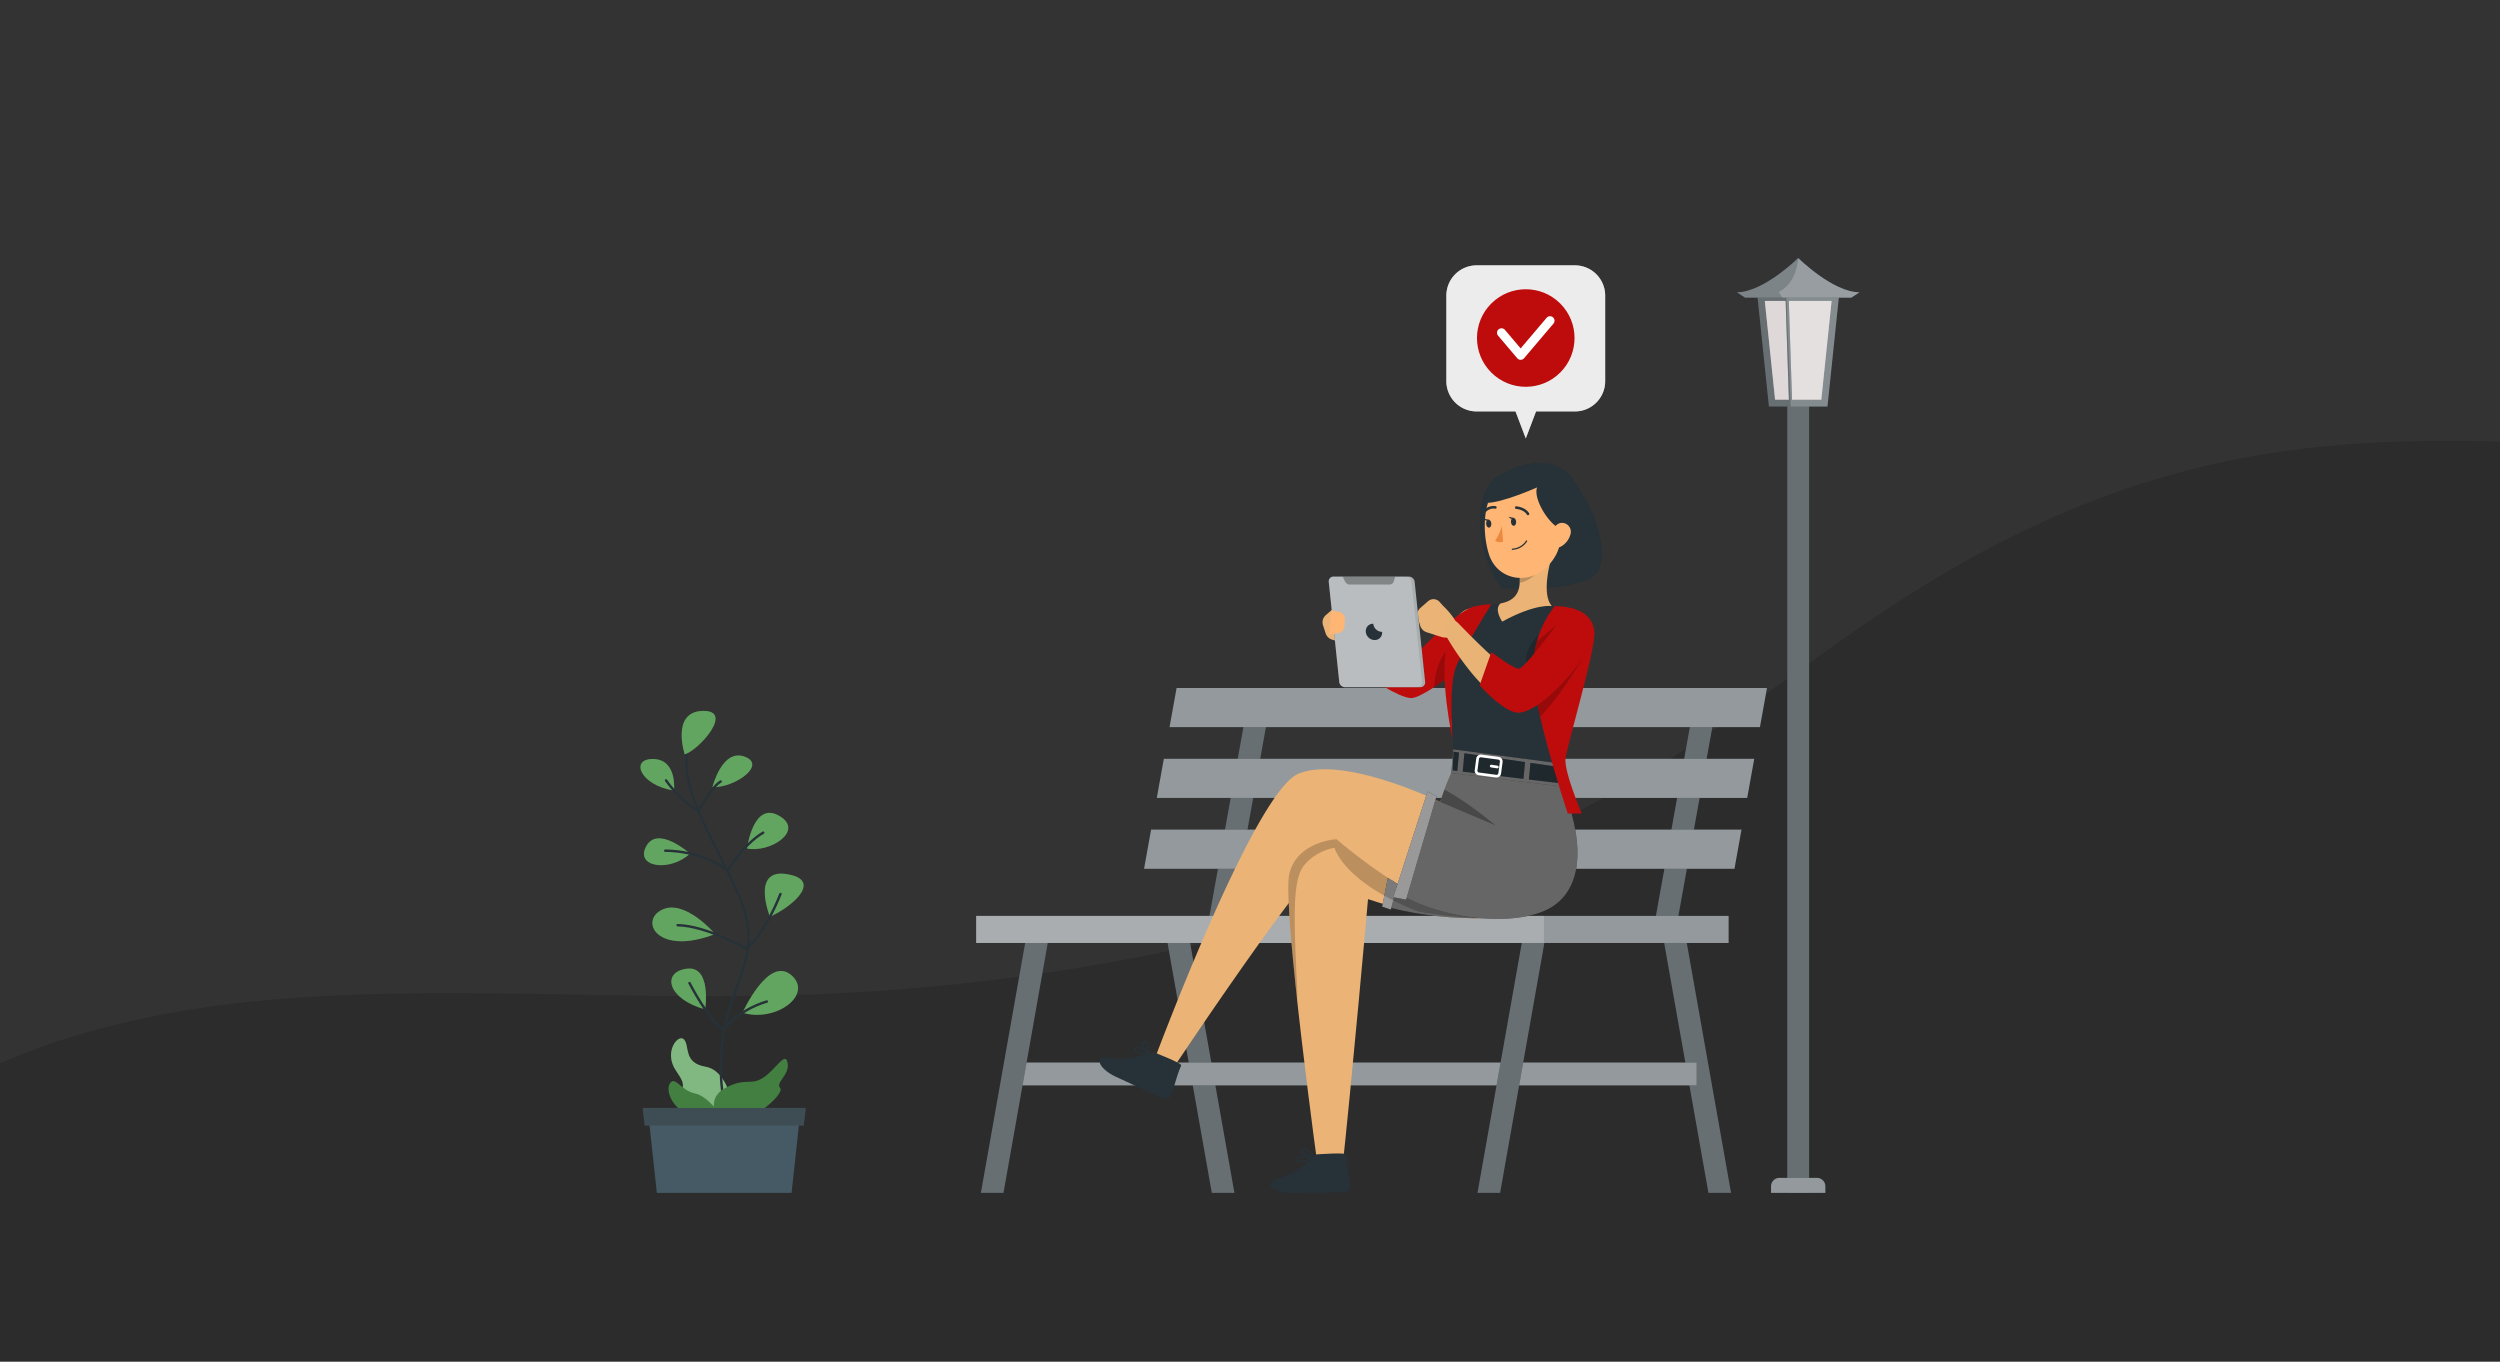 <svg xmlns="http://www.w3.org/2000/svg" width="918" height="500" viewBox="0 0 918 500">
    <rect x="0" y="0" width="918" height="500" fill="#333333" stroke="none"/>
    <path data-name="Trazado 20807" d="M918 162.15V500H0V390.5c26.09-11.7 59.817-19.53 93.159-22.81 64.425-6.32 130.65-.44 196.011-2.21 115.907-3.13 228.876-31.5 308.521-77.46 37.436-21.6 67.436-46.67 102.834-69.26 35.416-22.58 78.067-43.24 130.246-51.87 28.238-4.68 57.651-5.59 87.229-4.74z" style="fill:rgba(0,0,0,.86);opacity:.17"/>
    <path data-name="Trazado 20808" d="M918 0v162.15c-29.578-.85-58.991.06-87.228 4.74-52.179 8.63-94.829 29.29-130.246 51.87-35.4 22.59-65.4 47.66-102.834 69.26-79.646 45.96-192.615 74.33-308.521 77.46-65.362 1.77-131.586-4.11-196.011 2.21C59.817 370.97 26.09 378.8 0 390.5V0z" style="fill:rgba(57,57,57,.19);opacity:.23"/>
    <g>
        <g data-name="Grupo 26590">
            <path data-name="Trazado 20501" d="M110.023 396.183S108.279 383.4 100.1 382s-5.71-7.579-7.839-9.971-7.691 4.666-2.927 11.5.869 4.689 2.927 11.047 18.509 12.201 17.762 1.607z" transform="translate(158.934 9.689)" style="fill:#62a560"/>
            <path data-name="Trazado 20502" d="M110.023 396.183S108.279 383.4 100.1 382s-5.71-7.579-7.839-9.971-7.691 4.666-2.927 11.5.869 4.689 2.927 11.047 18.509 12.201 17.762 1.607z" transform="translate(158.934 9.689)" style="opacity:.2;fill:#fff"/>
            <path data-name="Trazado 20503" d="M108.533 427.1s-6.265-13.02-2.976-34.271 15.642-29.5 4.9-52.881S87.453 299.894 93.59 283.3" transform="translate(160.084 -12.931)" style="stroke:#263238;stroke-width:.902px;fill:none;stroke-linecap:round;stroke-linejoin:round;stroke-miterlimit:10"/>
            <path data-name="Trazado 20504" d="M101.757 400.381s-5.284-7.963 2.343-12.056 9.154-.8 13.872-3.741 8.293-10.077 9.1-5.513-4.645 7.167-2.717 9.254-12.829 15.645-22.598 12.056z" transform="translate(162.141 11.235)" style="fill:#437f41"/>
            <g data-name="Grupo 26588">
                <path data-name="Trazado 20505" d="M91.7 291.855s-5.148-15.646 6.558-15.974-1.194 14.306-6.558 15.974z" transform="translate(159.732 -14.835)" style="fill:#3b8f38"/>
                <path data-name="Trazado 20506" d="M99.566 300.544s3.489-14.227 11.8-11.226-3.517 11.489-11.8 11.226z" transform="translate(162.037 -11.496)" style="fill:#3b8f38"/>
                <path data-name="Trazado 20507" d="M90.861 301.514s1.253-11.353-7.566-11.578-4.895 9.744 7.566 11.578z" transform="translate(156.644 -11.232)" style="fill:#3b8f38"/>
                <path data-name="Trazado 20508" d="M96.467 318.728s-11.834-10.549-16.09-2.7 8.923 9.488 16.09 2.7z" transform="translate(156.906 -5.287)" style="fill:#3b8f38"/>
                <path data-name="Trazado 20509" d="M109.68 318.766s2.225-17.522 11.784-12.025-3.456 13.777-11.784 12.025z" transform="translate(164.629 -7.197)" style="fill:#3b8f38"/>
                <path data-name="Trazado 20510" d="M116.762 339.3s-7.055-17.7 6.055-15.709 3.201 11.409-6.055 15.709z" transform="translate(165.958 -2.645)" style="fill:#3b8f38"/>
                <path data-name="Trazado 20511" d="M105.064 343.074s-11.076-13.047-19.538-8.91-1.547 17.109 19.538 8.91z" transform="translate(157.536 -.102)" style="fill:#3b8f38"/>
                <path data-name="Trazado 20512" d="M108.36 367.23s9.435-20.95 17.825-13.89-5.352 17.618-17.825 13.89z" transform="translate(164.291 4.648)" style="fill:#3b8f38"/>
                <path data-name="Trazado 20513" d="M99.982 366.188s2.493-16.252-6.848-14.945-6.888 11.249 6.848 14.945z" transform="translate(158.958 4.464)" style="fill:#3b8f38"/>
                <g data-name="Grupo 26587" style="opacity:.2">
                    <path data-name="Trazado 20514" d="M91.7 291.855s-5.148-15.646 6.558-15.974-1.194 14.306-6.558 15.974z" transform="translate(159.732 -14.835)" style="fill:#fff"/>
                    <path data-name="Trazado 20515" d="M99.566 300.544s3.489-14.227 11.8-11.226-3.517 11.489-11.8 11.226z" transform="translate(162.037 -11.496)" style="fill:#fff"/>
                    <path data-name="Trazado 20516" d="M90.861 301.514s1.253-11.353-7.566-11.578-4.895 9.744 7.566 11.578z" transform="translate(156.644 -11.232)" style="fill:#fff"/>
                    <path data-name="Trazado 20517" d="M96.467 318.728s-11.834-10.549-16.09-2.7 8.923 9.488 16.09 2.7z" transform="translate(156.906 -5.287)" style="fill:#fff"/>
                    <path data-name="Trazado 20518" d="M109.68 318.766s2.225-17.522 11.784-12.025-3.456 13.777-11.784 12.025z" transform="translate(164.629 -7.197)" style="fill:#fff"/>
                    <path data-name="Trazado 20519" d="M116.762 339.3s-7.055-17.7 6.055-15.709 3.201 11.409-6.055 15.709z" transform="translate(165.958 -2.645)" style="fill:#fff"/>
                    <path data-name="Trazado 20520" d="M105.064 343.074s-11.076-13.047-19.538-8.91-1.547 17.109 19.538 8.91z" transform="translate(157.536 -.102)" style="fill:#fff"/>
                    <path data-name="Trazado 20521" d="M108.36 367.23s9.435-20.95 17.825-13.89-5.352 17.618-17.825 13.89z" transform="translate(164.291 4.648)" style="fill:#fff"/>
                    <path data-name="Trazado 20522" d="M99.982 366.188s2.493-16.252-6.848-14.945-6.888 11.249 6.848 14.945z" transform="translate(158.958 4.464)" style="fill:#fff"/>
                </g>
            </g>
            <path data-name="Trazado 20523" d="M86.009 296.188s5.037 7.484 11.927 11.342c0 0 4.558-8.794 8.113-10.926" transform="translate(158.562 -9.628)" style="stroke:#263238;stroke-width:.902px;fill:none;stroke-linecap:round;stroke-linejoin:round;stroke-miterlimit:10"/>
            <path data-name="Trazado 20524" d="M85.782 318.1s12.807-.413 22.944 7.25c0 0 5.628-9.54 13.013-13.889" transform="translate(158.504 -5.712)" style="stroke:#263238;stroke-width:.902px;fill:none;stroke-linecap:round;stroke-linejoin:round;stroke-miterlimit:10"/>
            <path data-name="Trazado 20525" d="M127.151 329.39s-5.5 14.469-12.518 20.1c0 0-14.548-8.434-25.232-8.645" transform="translate(159.431 -1.118)" style="stroke:#263238;stroke-width:.902px;fill:none;stroke-linecap:round;stroke-linejoin:round;stroke-miterlimit:10"/>
            <path data-name="Trazado 20526" d="M92.856 355.424s7.189 14.032 12.551 17.1c0 0 5.011-7.068 15.853-10.323" transform="translate(160.317 5.555)" style="stroke:#263238;stroke-width:.902px;fill:none;stroke-linecap:round;stroke-linejoin:round;stroke-miterlimit:10"/>
            <path data-name="Trazado 20527" d="M105.962 396.816s-4.53-7.211-9.647-8.238-7.322-6.92-9.21-3.376 3.317 15.298 18.857 11.614z" transform="translate(158.748 12.9)" style="fill:#437f41"/>
            <g data-name="Grupo 26589">
                <path data-name="Trazado 20528" d="M84 422.975h49.47l3.31-30.515H80.688z" transform="translate(157.198 15.048)" style="fill:#455a64"/>
                <path data-name="Trazado 20529" d="M79.922 398.381h58.4l.746-6.466h-59.9z" transform="translate(156.81 14.908)" style="fill:#455a64"/>
                <path data-name="Trazado 20530" d="M79.922 398.381h58.4l.746-6.466h-59.9z" transform="translate(156.81 14.908)" style="opacity:.3;fill:#303030"/>
            </g>
        </g>
        <g data-name="Grupo 26591">
            <path data-name="Trazado 20531" d="m435.039 154.064-4.3 41.269h-21.504l-4.3-41.269z" transform="translate(240.308 -46.057)" style="fill:#263238"/>
            <path data-name="Trazado 20532" d="m435.039 154.064-4.3 41.269h-21.504l-4.3-41.269z" transform="translate(240.308 -46.057)" style="opacity:.3;fill:#fff"/>
            <path data-name="Rectángulo 9610" transform="translate(656.295 140.401)" style="fill:#263238" d="M0 0h8.004v297.621H0z"/>
            <path data-name="Rectángulo 9611" transform="translate(656.295 140.401)" style="opacity:.3;fill:#fff" d="M0 0h8.004v297.621H0z"/>
            <path data-name="Trazado 20533" d="M427.911 192.3h-16.982l-3.769-36.242h24.52z" transform="translate(240.877 -45.545)" style="fill:#c8bebe"/>
            <path data-name="Trazado 20534" d="M427.911 192.3h-16.982l-3.769-36.242h24.52z" transform="translate(240.877 -45.545)" style="opacity:.4;fill:#fff"/>
            <path data-name="Trazado 20535" d="M415.634 193.126h-1.16l-1.256-38.065h1.16z" transform="translate(242.43 -45.802)" style="fill:#263238"/>
            <path data-name="Trazado 20536" d="M415.634 193.126h-1.16l-1.256-38.065h1.16z" transform="translate(242.43 -45.802)" style="opacity:.3;fill:#fff"/>
            <path data-name="Trazado 20537" d="m432.863 154.064-4.3 41.269h-13.514l-1.621-41.269z" transform="translate(242.484 -46.057)" style="opacity:.2;fill:#fff"/>
            <path data-name="Trazado 20538" d="M421.516 143.5s-12.757 12.591-22.531 12.591l3.033 1.987h39l3.033-1.987c-9.779.003-22.535-12.591-22.535-12.591z" transform="translate(238.782 -48.764)" style="fill:#263238"/>
            <path data-name="Trazado 20539" d="m444.039 156.092-3.028 1.985h-39l-3.028-1.985c9.774 0 22.526-12.588 22.526-12.588s12.756 12.588 22.53 12.588z" transform="translate(238.783 -48.764)" style="opacity:.4;fill:#fff"/>
            <path data-name="Trazado 20540" d="m440.9 156.092-3.028 1.985h-25.327c-.766-1.244-1.307-2.148-1.307-2.148 6.8-3.153 7.136-12.425 7.136-12.425s12.751 12.588 22.526 12.588z" transform="translate(241.923 -48.764)" style="opacity:.2;fill:#fff"/>
            <path data-name="Trazado 20541" d="M425.824 412.366h-13.739a3.107 3.107 0 0 0-3.107 3.107v2.4h19.952v-2.4a3.106 3.106 0 0 0-3.106-3.107z" transform="translate(241.343 20.15)" style="fill:#263238"/>
            <path data-name="Trazado 20542" d="M425.824 412.366h-13.739a3.107 3.107 0 0 0-3.107 3.107v2.4h19.952v-2.4a3.106 3.106 0 0 0-3.106-3.107z" transform="translate(241.343 20.15)" style="opacity:.5;fill:#fff"/>
        </g>
        <g data-name="Grupo 26603">
            <g data-name="Grupo 26599">
                <path data-name="Trazado 20554" d="M361.289 145.652H325.2a11.113 11.113 0 0 0-11.113 11.113v31.41a11.114 11.114 0 0 0 11.113 11.114h14.274l3.771 9.917 3.771-9.917h14.274a11.113 11.113 0 0 0 11.11-11.113v-31.41a11.115 11.115 0 0 0-11.111-11.114z" transform="translate(217.021 -48.213)" style="fill:#bfbfbf"/>
                <path data-name="Trazado 20555" d="M361.289 145.652H325.2a11.113 11.113 0 0 0-11.113 11.113v31.41a11.114 11.114 0 0 0 11.113 11.114h14.274l3.771 9.917 3.771-9.917h14.274a11.113 11.113 0 0 0 11.11-11.113v-31.41a11.115 11.115 0 0 0-11.111-11.114z" transform="translate(217.021 -48.213)" style="opacity:.7;fill:#fff"/>
            </g>
            <g data-name="Grupo 26602">
                <g data-name="Grupo 26600" transform="translate(534.928 98.791)">
                    <circle data-name="Elipse 448" cx="17.913" cy="17.913" r="17.913" transform="rotate(-45 30.578 12.666)" style="fill:#be0c0c"/>
                </g>
                <g data-name="Grupo 26601">
                    <path data-name="Trazado 20556" d="M337.567 176.525a1.647 1.647 0 0 1-1.255-.58l-7.028-8.28a1.646 1.646 0 0 1 2.51-2.131l5.773 6.8L347.1 161.1a1.646 1.646 0 0 1 2.51 2.131l-10.788 12.711a1.649 1.649 0 0 1-1.255.583z" transform="translate(220.817 -44.402)" style="fill:#fff"/>
                </g>
            </g>
        </g>
        <g data-name="Grupo 26604">
            <path data-name="Trazado 20557" d="M394.148 436.279h8.3l-16.959-95.724h-8.3z" transform="translate(233.195 1.744)" style="fill:#263238"/>
            <path data-name="Trazado 20558" d="M248.992 436.279h8.3l-16.962-95.724h-8.3z" transform="translate(195.989 1.744)" style="fill:#263238"/>
            <path data-name="Trazado 20559" d="M394.148 436.279h8.3l-16.959-95.724h-8.3z" transform="translate(233.195 1.744)" style="opacity:.3;fill:#fff"/>
            <path data-name="Trazado 20560" d="M248.992 436.279h8.3l-16.962-95.724h-8.3z" transform="translate(195.989 1.744)" style="opacity:.3;fill:#fff"/>
            <path data-name="Rectángulo 9612" transform="rotate(180 311.505 199.281)" style="fill:#263238" d="M0 0h250.199v8.402H0z"/>
            <path data-name="Rectángulo 9613" transform="rotate(180 311.505 199.281)" style="opacity:.5;fill:#fff" d="M0 0h250.199v8.402H0z"/>
            <path data-name="Trazado 20561" d="M331.485 436.279h-8.3l16.959-95.724h8.3z" transform="translate(219.354 1.744)" style="fill:#263238"/>
            <path data-name="Trazado 20562" d="M186.332 436.279h-8.3l16.959-95.724h8.3z" transform="translate(182.149 1.744)" style="fill:#263238"/>
            <path data-name="Trazado 20563" d="M331.485 436.279h-8.3l16.959-95.724h8.3z" transform="translate(219.354 1.744)" style="opacity:.3;fill:#fff"/>
            <path data-name="Trazado 20564" d="M186.332 436.279h-8.3l16.959-95.724h8.3z" transform="translate(182.149 1.744)" style="opacity:.3;fill:#fff"/>
            <path data-name="Trazado 20565" d="M244.521 353.268h8.255l13.824-76.824h-8.257z" transform="translate(199.19 -14.689)" style="fill:#263238"/>
            <path data-name="Trazado 20566" d="M244.521 353.268h8.255l13.824-76.824h-8.257z" transform="translate(199.19 -14.689)" style="opacity:.3;fill:#fff"/>
            <path data-name="Trazado 20567" d="M375.006 353.268h8.257l13.818-76.824h-8.255z" transform="translate(232.635 -14.689)" style="fill:#263238"/>
            <path data-name="Trazado 20568" d="M309.763 353.268h8.257l13.819-76.824h-8.257z" transform="translate(215.913 -14.689)" style="fill:#263238"/>
            <path data-name="Trazado 20569" d="M375.006 353.268h8.257l13.818-76.824h-8.255z" transform="translate(232.635 -14.689)" style="opacity:.3;fill:#fff"/>
            <path data-name="Trazado 20570" d="M309.763 353.268h8.257l13.819-76.824h-8.257z" transform="translate(215.913 -14.689)" style="opacity:.3;fill:#fff"/>
            <path data-name="Trazado 20571" d="M233.171 283.555h216.8l2.587-14.379h-216.8z" transform="translate(196.281 -16.552)" style="fill:#263238"/>
            <path data-name="Trazado 20572" d="M229.447 304.257h216.8l2.585-14.379h-216.8z" transform="translate(195.326 -11.246)" style="fill:#263238"/>
            <path data-name="Trazado 20573" d="M225.723 324.959h216.8l2.587-14.379h-216.8z" transform="translate(194.372 -5.94)" style="fill:#263238"/>
            <path data-name="Rectángulo 9614" transform="rotate(180 317.375 173.13)" style="fill:#263238" d="M0 0h276.3v9.946H0z"/>
            <path data-name="Trazado 20574" d="M233.171 283.555h216.8l2.587-14.379h-216.8z" transform="translate(196.281 -16.552)" style="opacity:.5;fill:#fff"/>
            <path data-name="Trazado 20575" d="M229.447 304.257h216.8l2.585-14.379h-216.8z" transform="translate(195.326 -11.246)" style="opacity:.5;fill:#fff"/>
            <path data-name="Trazado 20576" d="M225.723 324.959h216.8l2.587-14.379h-216.8z" transform="translate(194.372 -5.94)" style="opacity:.5;fill:#fff"/>
            <path data-name="Rectángulo 9615" transform="rotate(180 317.375 173.13)" style="opacity:.5;fill:#fff" d="M0 0h276.3v9.946H0z"/>
            <path data-name="Rectángulo 9616" transform="rotate(180 283.457 173.13)" style="opacity:.2;fill:#fff" d="M0 0h208.462v9.946H0z"/>
        </g>
        <g data-name="Grupo 26618">
            <g data-name="Grupo 26605">
                <path data-name="Trazado 20577" d="M336.453 256.343a143.537 143.537 0 0 1-11.035 10.98c-1.964 1.736-3.98 3.445-6.2 5.081a49.544 49.544 0 0 1-3.564 2.43c-.656.393-1.352.783-2.146 1.168a15.071 15.071 0 0 1-2.982 1.1 9.319 9.319 0 0 1-2.588.261 9.88 9.88 0 0 1-.886-.094l-.457-.1c-.3-.072-.617-.147-.9-.231a15.556 15.556 0 0 1-2.682-1.162 27.244 27.244 0 0 1-3.836-2.636 56.823 56.823 0 0 1-5.923-5.638 95.926 95.926 0 0 1-9.558-12.34 3.133 3.133 0 0 1 4.651-4.1l.068.059c3.738 3.191 7.549 6.437 11.327 9.386a65.388 65.388 0 0 0 5.638 4.02 16.829 16.829 0 0 0 2.562 1.333 3.482 3.482 0 0 0 .808.245c.024 0 .016-.023.023-.024a2.514 2.514 0 0 0-.417-.051 3.909 3.909 0 0 0-.727.018c-.08-.006.192-.124.5-.324s.7-.459 1.1-.751a40.612 40.612 0 0 0 2.529-2 125.002 125.002 0 0 0 5.2-4.779c3.444-3.341 6.931-6.9 10.27-10.343l.064-.067a6.274 6.274 0 0 1 9.162 8.571z" transform="translate(209.1 -22.527)" style="fill:#e9b376"/>
            </g>
            <path data-name="Trazado 20578" d="M331.207 245.249v18s-3.807 3.166-8.48 6.658c-2.337 1.746-4.887 3.568-7.274 5.113-3.631 2.362-6.9 4.1-8.555 4-4.95-.3-15.691-7.978-15.691-7.978l7.061-11.759s8.116 4.962 8.631 5.3 17.535-19.221 24.308-19.334z" transform="translate(211.156 -22.685)" style="fill:#be0c0c"/>
            <path data-name="Trazado 20579" d="M317.78 266.753c-2.337 1.746-4.887 3.568-7.274 5.113.565-10.327 5.427-14.3 5.427-14.3a17.937 17.937 0 0 1 1.847 9.187z" transform="translate(216.103 -19.527)" style="opacity:.2"/>
            <path data-name="Trazado 20580" d="M329.72 208.388c-8.669 7.074-7.65 27.425 2.1 40.781 0 0 20.8 1.744 32.358-3.43s-1.217-38.127-13.431-40.721a29.125 29.125 0 0 0-21.027 3.37z" transform="translate(219.514 -33.164)" style="fill:#263238"/>
            <path data-name="Trazado 20581" d="M329.485 229.8c-3.175-5.484-6.332-20.264 6.882-24.831 16.494-5.7 23.889 4.815 25.313 15.242s-4.45 18.308-15.351 17.524-14.647-4.144-16.844-7.935z" transform="translate(220.253 -33.421)" style="fill:#263238"/>
            <path data-name="Trazado 20582" d="M314.925 260.932c-1.614 7.621 1.214 25.587 1.678 39.128l38.843 4.477c.01-4.25.8-10.409 3.327-20.191 1.457-5.731 3.533-12.709 6.385-21.276.42-1.274.856-2.572 1.315-3.915a9.665 9.665 0 0 0-7.582-12.98 86.112 86.112 0 0 0-5.133-.66 131.172 131.172 0 0 0-18.783-1c-2.05.068-4.181.221-6.225.392-7.35.622-12.319 8.883-13.825 16.025z" transform="translate(217.109 -22.886)" style="fill:#263238"/>
            <g data-name="Grupo 26606">
                <path data-name="Trazado 20583" d="M349.792 228.409c-1.956 5.956-4.553 16.921-.839 21.161 0 0-5.679-1.163-18.229 5.7-3.25-5.234-.55-6.7-.55-6.7 6.944-1.244 7.409-6.234 6.834-10.973z" transform="translate(220.874 -27.001)" style="fill:#ebb376"/>
                <path data-name="Trazado 20584" d="m342.97 231.394-7.57 5.436a18.84 18.84 0 0 1 .153 3.352c2.622-.234 6.519-2.861 7.136-5.53a9.065 9.065 0 0 0 .281-3.258z" transform="translate(222.484 -26.236)" style="opacity:.2"/>
            </g>
            <g data-name="Grupo 26607">
                <path data-name="Trazado 20585" d="M353.363 220.106c.134 9.941.4 14.146-4.215 19.6-6.945 8.2-19.185 6.194-22.286-3.508-2.792-8.731-2.542-23.522 6.849-28.185a13.561 13.561 0 0 1 19.652 12.093z" transform="translate(219.897 -32.606)" style="fill:#ffb573"/>
                <path data-name="Trazado 20586" d="M341.067 210.471c-2.756 3.454 3.524 14.335 8.466 16.189 9.615-3.17-.239-26.497-8.466-16.189z" transform="translate(223.764 -32.267)" style="fill:#263238"/>
                <path data-name="Trazado 20587" d="M333.1 206.337c-3.656 1.608-7.087 8.479-7.534 11.046 5.434.408 19.434-5.876 19.434-5.876s9.87 1.818 4.56-2.641-16.46-2.529-16.46-2.529z" transform="translate(219.963 -32.764)" style="fill:#263238"/>
                <path data-name="Trazado 20588" d="M334.871 220.841c.06.805-.318 1.491-.844 1.53s-1-.582-1.063-1.387.318-1.491.844-1.53 1.003.582 1.063 1.387z" transform="translate(221.858 -29.296)" style="fill:#263238"/>
                <path data-name="Trazado 20589" d="M327.622 221.384c.06.805-.318 1.491-.844 1.53s-1-.582-1.063-1.387.318-1.491.844-1.53 1.003.582 1.063 1.387z" transform="translate(220 -29.157)" style="fill:#263238"/>
                <path data-name="Trazado 20590" d="m326.977 220.1-1.977-.41s1.106 1.437 1.977.41z" transform="translate(219.818 -29.235)" style="fill:#263238"/>
                <path data-name="Trazado 20591" d="M330.814 221.9a21.554 21.554 0 0 1-2.487 5.358 3.477 3.477 0 0 0 2.913.324z" transform="translate(220.67 -28.668)" style="fill:#ed893e"/>
                <path data-name="Trazado 20592" d="M334.624 229.348a7.734 7.734 0 0 1-1.181.178.236.236 0 0 1-.254-.219.244.244 0 0 1 .219-.254 6.372 6.372 0 0 0 5.016-2.885.238.238 0 1 1 .416.23 6.652 6.652 0 0 1-4.216 2.95z" transform="translate(221.917 -27.606)" style="fill:#263238"/>
                <path data-name="Trazado 20593" d="M351.794 225.3a7.27 7.27 0 0 1-3.472 4.328c-2.243 1.21-3.922-.661-3.768-3.07.139-2.168 1.474-5.411 3.95-5.627a3.264 3.264 0 0 1 3.29 4.369z" transform="translate(224.827 -28.922)" style="fill:#ffb573"/>
                <path data-name="Trazado 20594" d="M339.04 219.343a.475.475 0 0 1-.514-.217c-1.134-1.879-3.952-2.1-3.98-2.1a.475.475 0 0 1 .068-.947c.136.01 3.339.265 4.725 2.56a.475.475 0 0 1-.161.652.421.421 0 0 1-.138.052z" transform="translate(222.152 -30.162)" style="fill:#263238"/>
                <path data-name="Trazado 20595" d="M325.675 218.178a.475.475 0 0 1-.437-.805 4.711 4.711 0 0 1 4.124-1.323.475.475 0 0 1-.214.926 3.764 3.764 0 0 0-3.255 1.083.464.464 0 0 1-.218.119z" transform="translate(219.842 -30.186)" style="fill:#263238"/>
                <path data-name="Trazado 20596" d="m334.226 219.559-1.977-.413s1.107 1.439 1.977.413z" transform="translate(221.676 -29.375)" style="fill:#263238"/>
            </g>
            <path data-name="Trazado 20597" d="m305.756 250.091.941 2.944a3.6 3.6 0 0 0 2.328 2.329l5.172 1.657a6.7 6.7 0 0 0 6.065-1.02l1.075-.807c-1.227-4.989-6.229-9.475-6.229-9.475l-1.284-1.437a2.991 2.991 0 0 0-4.241-.338l-2.883 2.506a3.445 3.445 0 0 0-.944 3.641z" transform="translate(214.841 -23.206)" style="fill:#ebb376"/>
            <path data-name="Trazado 20598" d="m278.07 252.237.941 2.944a3.6 3.6 0 0 0 2.328 2.329l5.172 1.657a6.7 6.7 0 0 0 6.066-1.02l1.075-.807c-1.227-4.989-6.229-9.475-6.229-9.475l-1.284-1.437a2.991 2.991 0 0 0-4.241-.338l-2.881 2.506a3.445 3.445 0 0 0-.947 3.641z" transform="translate(207.745 -22.656)" style="fill:#ebb376"/>
            <path data-name="Trazado 20599" d="M337.9 266.144c2.5 7.361 8.876 12.852 14.98 16.1 1.457-5.731 3.533-12.709 6.385-21.276-3.829-5.358-9.2-9.164-16.023-8.135.003 0-7.869 5.855-5.342 13.311z" transform="translate(222.997 -20.784)" style="opacity:.2"/>
            <g data-name="Grupo 26608">
                <path data-name="Trazado 20600" d="m228.07 402.3 6.555 2.647s55.726-84.055 60.884-80.9c18.681 11.444 57.086 31.9 75.262 19.512s7.387-45.039 7.387-45.039-35.346-12.406-39.713-4.736a58.89 58.89 0 0 0-3 7.067c-.913 2.431-1.616 4.484-1.616 4.484a.04.04 0 0 1-.021-.016c-1.069-.508-35.718-17.174-52.035-10.309C265.192 302 228.07 402.3 228.07 402.3z" transform="translate(194.973 -10.884)" style="fill:#ebb376"/>
            </g>
            <path data-name="Trazado 20601" d="M338.694 342.392s-17.528 1.146-41.535-7.011c0 0-5.918 66.938-9.891 103.264l-8.052-1.133s-13.679-99.165-10.973-111.254 17.338-12.884 17.338-12.884 28.019 20.556 53.113 29.018z" transform="translate(205.179 -5.223)" style="fill:#ebb376"/>
            <path data-name="Trazado 20602" d="M543.873 337.17c-.391-.078-17.528.639-35.056-4.333l2.28-9.523c8.837 5.816 21.138 9.366 32.776 13.856z"/>
            <path data-name="Trazado 20603" d="M331.4 339.3c-.391-.078-17.528.639-35.056-4.333l2.28-9.523c8.837 5.816 21.138 9.366 32.776 13.856z" transform="translate(212.473 -2.13)" style="opacity:.4;fill:#fff"/>
            <path data-name="Trazado 20604" d="m509.617 322.322-2.1 10.6 3.2 1.089 2.457-9.357z"/>
            <path data-name="Trazado 20605" d="m297.41 324.654-2.1 10.6 3.2 1.089 2.457-9.357z" transform="translate(212.207 -2.332)" style="opacity:.6;fill:#fff"/>
            <path data-name="Trazado 20606" d="M271.152 368.414c-1.266-26.342-1.81-40 2.523-45.45a19.136 19.136 0 0 1 11.118-6.43c5.623 14.259 30.183 23.16 30.825 23.4h.011c9.164 1.9 22.732 2.392 23.063 2.457a90.463 90.463 0 0 1-32.777-13.857 206.15 206.15 0 0 1-20.337-15.157s-14.632.794-17.338 12.884c-1.1 4.942.534 24.448 2.843 45.786a31.856 31.856 0 0 0 .069-3.633z" transform="translate(205.179 -5.222)" style="opacity:.2"/>
            <g data-name="Grupo 26609">
                <path data-name="Trazado 20607" d="M222.874 375.991a1.062 1.062 0 0 1 .25-1.185 1.186 1.186 0 0 1 .852-.432 4.51 4.51 0 0 1 2.367.793c-.616-.813-1.087-1.673-.874-2.216.139-.353.492-.535 1.052-.54a1.691 1.691 0 0 1 1.317.564c1.1 1.194.866 3.92.854 4.048a.287.287 0 0 1-.043.128.292.292 0 0 1-.139.118.278.278 0 0 1-.1.02 18.8 18.8 0 0 1-3.5-.271c-.957-.188-1.782-.502-2.036-1.027zm1.153-1.035a.618.618 0 0 0-.45.219c-.283.348-.2.509-.18.562.294.608 2.392.9 4.162.96-1.008-.772-2.614-1.826-3.532-1.742zm2.5-1.961c-.167 0-.456.026-.513.171-.183.465.893 1.908 2.122 3.161a4.83 4.83 0 0 0-.727-2.956 1.1 1.1 0 0 0-.613-.352 1.237 1.237 0 0 0-.271-.025z" transform="translate(193.618 9.909)" style="fill:#263238"/>
            </g>
            <g data-name="Grupo 26610">
                <path data-name="Trazado 20608" d="M270.72 408.637a1.065 1.065 0 0 1-.283-1.177 1.188 1.188 0 0 1 .583-.756 4.547 4.547 0 0 1 2.477-.3c-.9-.47-1.7-1.044-1.741-1.624-.026-.378.215-.695.717-.94a1.7 1.7 0 0 1 1.431-.057c1.508.606 2.467 3.172 2.51 3.288a.277.277 0 0 1 .016.136.267.267 0 0 1-.015.063.267.267 0 0 1-.065.1.3.3 0 0 1-.07.054l-.01.005a13.7 13.7 0 0 1-4.607 1.457 1.478 1.478 0 0 1-.943-.249zm.6-1.43a.614.614 0 0 0-.312.389c-.106.436.034.548.079.584.525.421 2.548-.212 4.171-.921-1.247-.259-3.149-.521-3.942-.051zm1.412-2.844c-.151.073-.4.22-.391.374.035.5 1.627 1.339 3.274 1.942a4.811 4.811 0 0 0-1.926-2.356 1.13 1.13 0 0 0-.957.039z" transform="translate(205.818 17.916)" style="fill:#263238"/>
            </g>
            <path data-name="Trazado 20609" d="M242.692 380.493c.358-.827-9.99-4.822-9.99-4.822s-9.086 3.439-15.745 2.082-4.965 3.8 1.75 6.893l16.611 7.66c4.77 2.2 3.662-3.24 7.374-11.813z" transform="translate(191.042 10.745)" style="fill:#263238"/>
            <path data-name="Trazado 20610" d="M290.549 405.645c-.031-.9-11.093-.062-11.093-.062s-6.728 7.009-13.324 8.645-2.852 5.56 4.542 5.473l18.291-.22c5.251-.063 1.914-4.499 1.584-13.836z" transform="translate(203.853 18.321)" style="fill:#263238"/>
            <g data-name="Grupo 26611">
                <path data-name="Trazado 20611" d="M573.129 287.643s-35.346-12.406-39.713-4.736a58.9 58.9 0 0 0-3 7.067c-.913 2.431-1.616 4.484-1.616 4.484a.04.04 0 0 1-.021-.016l-2.9-1.33-11.842 35.341c18.826 10.443 45.447 11.656 56.348 4.229 18.17-12.372 2.744-45.039 2.744-45.039z"/>
            </g>
            <g data-name="Grupo 26612" style="opacity:.4">
                <path data-name="Trazado 20612" d="M359.592 298.527s-35.346-12.406-39.713-4.736a58.9 58.9 0 0 0-3 7.067c-.913 2.431-1.616 4.484-1.616 4.484a.04.04 0 0 1-.021-.016l-2.9-1.33-11.842 35.341c18.826 10.443 45.447 11.656 56.348 4.229 18.17-12.372 2.744-45.039 2.744-45.039z" transform="translate(213.537 -10.884)" style="fill:#fff"/>
            </g>
            <path data-name="Trazado 20613" d="m312.247 303.389 20.4 8.654s-10.47-8.828-18.781-13.137c-.915 2.43-1.619 4.483-1.619 4.483z" transform="translate(216.549 -8.932)" style="opacity:.3"/>
            <g data-name="Grupo 26614">
                <path data-name="Trazado 20614" d="m532.913 283.879.714-8.725 39.5 5.25.523 8.422z"/>
                <path data-name="Trazado 20615" d="m315.524 295.834.714-8.725 39.5 5.25.523 8.422z" transform="translate(217.389 -11.955)" style="opacity:.4;fill:#fff"/>
                <g data-name="Grupo 26613">
                    <path data-name="Trazado 20616" d="m316.214 287.789 2.062.3-.641 6.8-1.709-.2z" transform="translate(217.492 -11.781)" style="fill:#263238"/>
                    <path data-name="Trazado 20617" d="m319.484 288.249 22.275 3.241-.578 6.181-22.325-2.663z" transform="translate(218.243 -11.663)" style="fill:#263238"/>
                    <path data-name="Trazado 20618" d="m349.93 298.584-11.73-1.394.567-6.131h.011l10.592 1.533z" transform="translate(223.2 -10.943)" style="fill:#263238"/>
                    <path data-name="Trazado 20619" d="m316.214 287.789 2.062.3-.641 6.8-1.709-.2z" transform="translate(217.492 -11.781)" style="opacity:.2"/>
                    <path data-name="Trazado 20620" d="m319.484 288.249 22.275 3.241-.578 6.181-22.325-2.663z" transform="translate(218.243 -11.663)" style="opacity:.2"/>
                    <path data-name="Trazado 20621" d="m349.93 298.584-11.73-1.394.567-6.131h.011l10.592 1.533z" transform="translate(223.2 -10.943)" style="opacity:.2"/>
                </g>
                <path data-name="Trazado 20622" d="m323.784 295.629 6.344.841a1.177 1.177 0 0 0 1.322-1.013l.563-4.248a1.177 1.177 0 0 0-1.013-1.321l-6.344-.84a1.177 1.177 0 0 0-1.322 1.013l-.563 4.248a1.177 1.177 0 0 0 1.013 1.32z" transform="translate(219.244 -11.461)" style="stroke:#fff;fill:none;stroke-linecap:round;stroke-linejoin:round;stroke-miterlimit:10"/>
                <path data-name="Línea 506" transform="translate(547.582 281.297)" style="stroke:#fff;fill:none;stroke-linecap:round;stroke-linejoin:round;stroke-miterlimit:10" d="m0 0 2.236.354"/>
            </g>
            <g data-name="Grupo 26615">
                <path data-name="Trazado 20623" d="m524.184 290.668 3.294 1.737-11.169 37.962-4.689-.93z"/>
                <path data-name="Trazado 20624" d="m311.139 299.458 3.294 1.737-11.169 37.962-4.689-.93z" transform="translate(213.045 -8.79)" style="opacity:.6;fill:#fff"/>
            </g>
            <g data-name="Grupo 26616">
                <path data-name="Trazado 20625" d="M313.342 277.235h-27.679a2.152 2.152 0 0 1-2.1-1.94l-3.853-36.736a1.747 1.747 0 0 1 1.764-1.94h27.679a2.152 2.152 0 0 1 2.1 1.94l3.854 36.736a1.75 1.75 0 0 1-1.765 1.94z" transform="translate(208.208 -24.896)" style="fill:#263238"/>
                <path data-name="Trazado 20626" d="M313.342 277.235h-27.679a2.152 2.152 0 0 1-2.1-1.94l-3.853-36.736a1.747 1.747 0 0 1 1.764-1.94h27.679a2.152 2.152 0 0 1 2.1 1.94l3.854 36.736a1.75 1.75 0 0 1-1.765 1.94z" transform="translate(208.208 -24.896)" style="opacity:.6;fill:#fff"/>
                <path data-name="Trazado 20627" d="M312.185 277.235h-26.522a2.152 2.152 0 0 1-2.1-1.94l-3.853-36.736a1.747 1.747 0 0 1 1.764-1.94H308a2.152 2.152 0 0 1 2.1 1.94l3.85 36.741a1.75 1.75 0 0 1-1.765 1.935z" transform="translate(208.208 -24.896)" style="opacity:.2;fill:#fff"/>
                <path data-name="Trazado 20628" d="M293.271 250.394a2.705 2.705 0 0 0-2.73 3 3.332 3.332 0 0 0 3.25 3 2.7 2.7 0 0 0 2.73-3 3.332 3.332 0 0 1-3.25-3z" transform="translate(210.983 -21.366)" style="fill:#263238"/>
                <path data-name="Trazado 20629" d="M300.992 239.537h-14.62a1.94 1.94 0 0 1-1.716-1.1l-.876-1.813h19.3l-.563 1.813a1.565 1.565 0 0 1-1.525 1.1z" transform="translate(209.253 -24.896)" style="opacity:.3"/>
            </g>
            <path data-name="Trazado 20630" d="M357.313 321.407h-5.138s-6.42-19.272-10.164-35.6a118.482 118.482 0 0 1-2.4-13.1 37.564 37.564 0 0 1 1.244-14.548 36.433 36.433 0 0 1 6.508-12.84l-1.043-.063c9.724-.1 14.975 3.266 15.629 9.322s-10.1 41.986-10.6 46.785 5.964 20.044 5.964 20.044z" transform="translate(223.504 -22.685)" style="fill:#be0c0c"/>
            <path data-name="Trazado 20631" d="M330.751 244.708s-10.282 16.2-13.036 23.1-1.175 26.6-1.175 26.6-5.264-23.725-1.876-35.488 9.236-14.178 16.087-14.212z" transform="translate(216.877 -22.823)" style="fill:#be0c0c"/>
            <g data-name="Grupo 26617">
                <path data-name="Trazado 20632" d="M366.072 258.325a94.64 94.64 0 0 1-10.372 13.083 47.247 47.247 0 0 1-6.73 5.947 20.274 20.274 0 0 1-4.853 2.636 12.188 12.188 0 0 1-3.79.744 9.515 9.515 0 0 1-2.489-.273 9.189 9.189 0 0 1-1.246-.406l-.656-.3a22.664 22.664 0 0 1-4.3-2.717 41.423 41.423 0 0 1-3.364-2.962 68.989 68.989 0 0 1-5.611-6.272 100.333 100.333 0 0 1-9.066-13.544 3.127 3.127 0 0 1 4.975-3.7l.065.069c3.55 3.68 7.243 7.38 10.924 10.8 1.843 1.71 3.73 3.338 5.607 4.783a21.851 21.851 0 0 0 5.275 3.209l.247.088a1.724 1.724 0 0 0-.305-.118 2.381 2.381 0 0 0-.533-.1c-.215-.021-.155-.029.031-.137a13.387 13.387 0 0 0 1.919-1.355 45.583 45.583 0 0 0 4.764-4.8c3.136-3.614 6.268-7.739 9.089-11.675l.1-.137a6.273 6.273 0 0 1 10.317 7.136z" transform="translate(216.793 -21.833)" style="fill:#e9b376"/>
            </g>
            <path data-name="Trazado 20633" d="M357.992 262.484s-9.046 15.428-15.98 21.973a118.486 118.486 0 0 1-2.4-13.1 37.564 37.564 0 0 1 1.244-14.548c2.877-2.362 5.716-4.711 7.161-5.9 3.568-2.986 9.975 11.575 9.975 11.575z" transform="translate(223.504 -21.339)" style="opacity:.2"/>
            <path data-name="Trazado 20634" d="M362.631 248.895c4.734 2.552 3.3 9.395-2.906 17.513s-17.438 19.081-23.336 17.078-12.576-9.846-12.576-9.846l4.3-12.161s8.463 6.42 10.224 6.088 10.372-11.475 12.86-14.933 6.298-6.507 11.434-3.739z" transform="translate(219.514 -22.026)" style="fill:#be0c0c"/>
            <path data-name="Trazado 20635" d="m285.619 249.943-.18 2.411a2.767 2.767 0 0 1-2.352 2.53l-3.277.486.774-8.846 2.737.486a2.767 2.767 0 0 1 2.298 2.933z" transform="translate(208.235 -22.357)" style="fill:#ffb573"/>
        </g>
    </g>
</svg>
